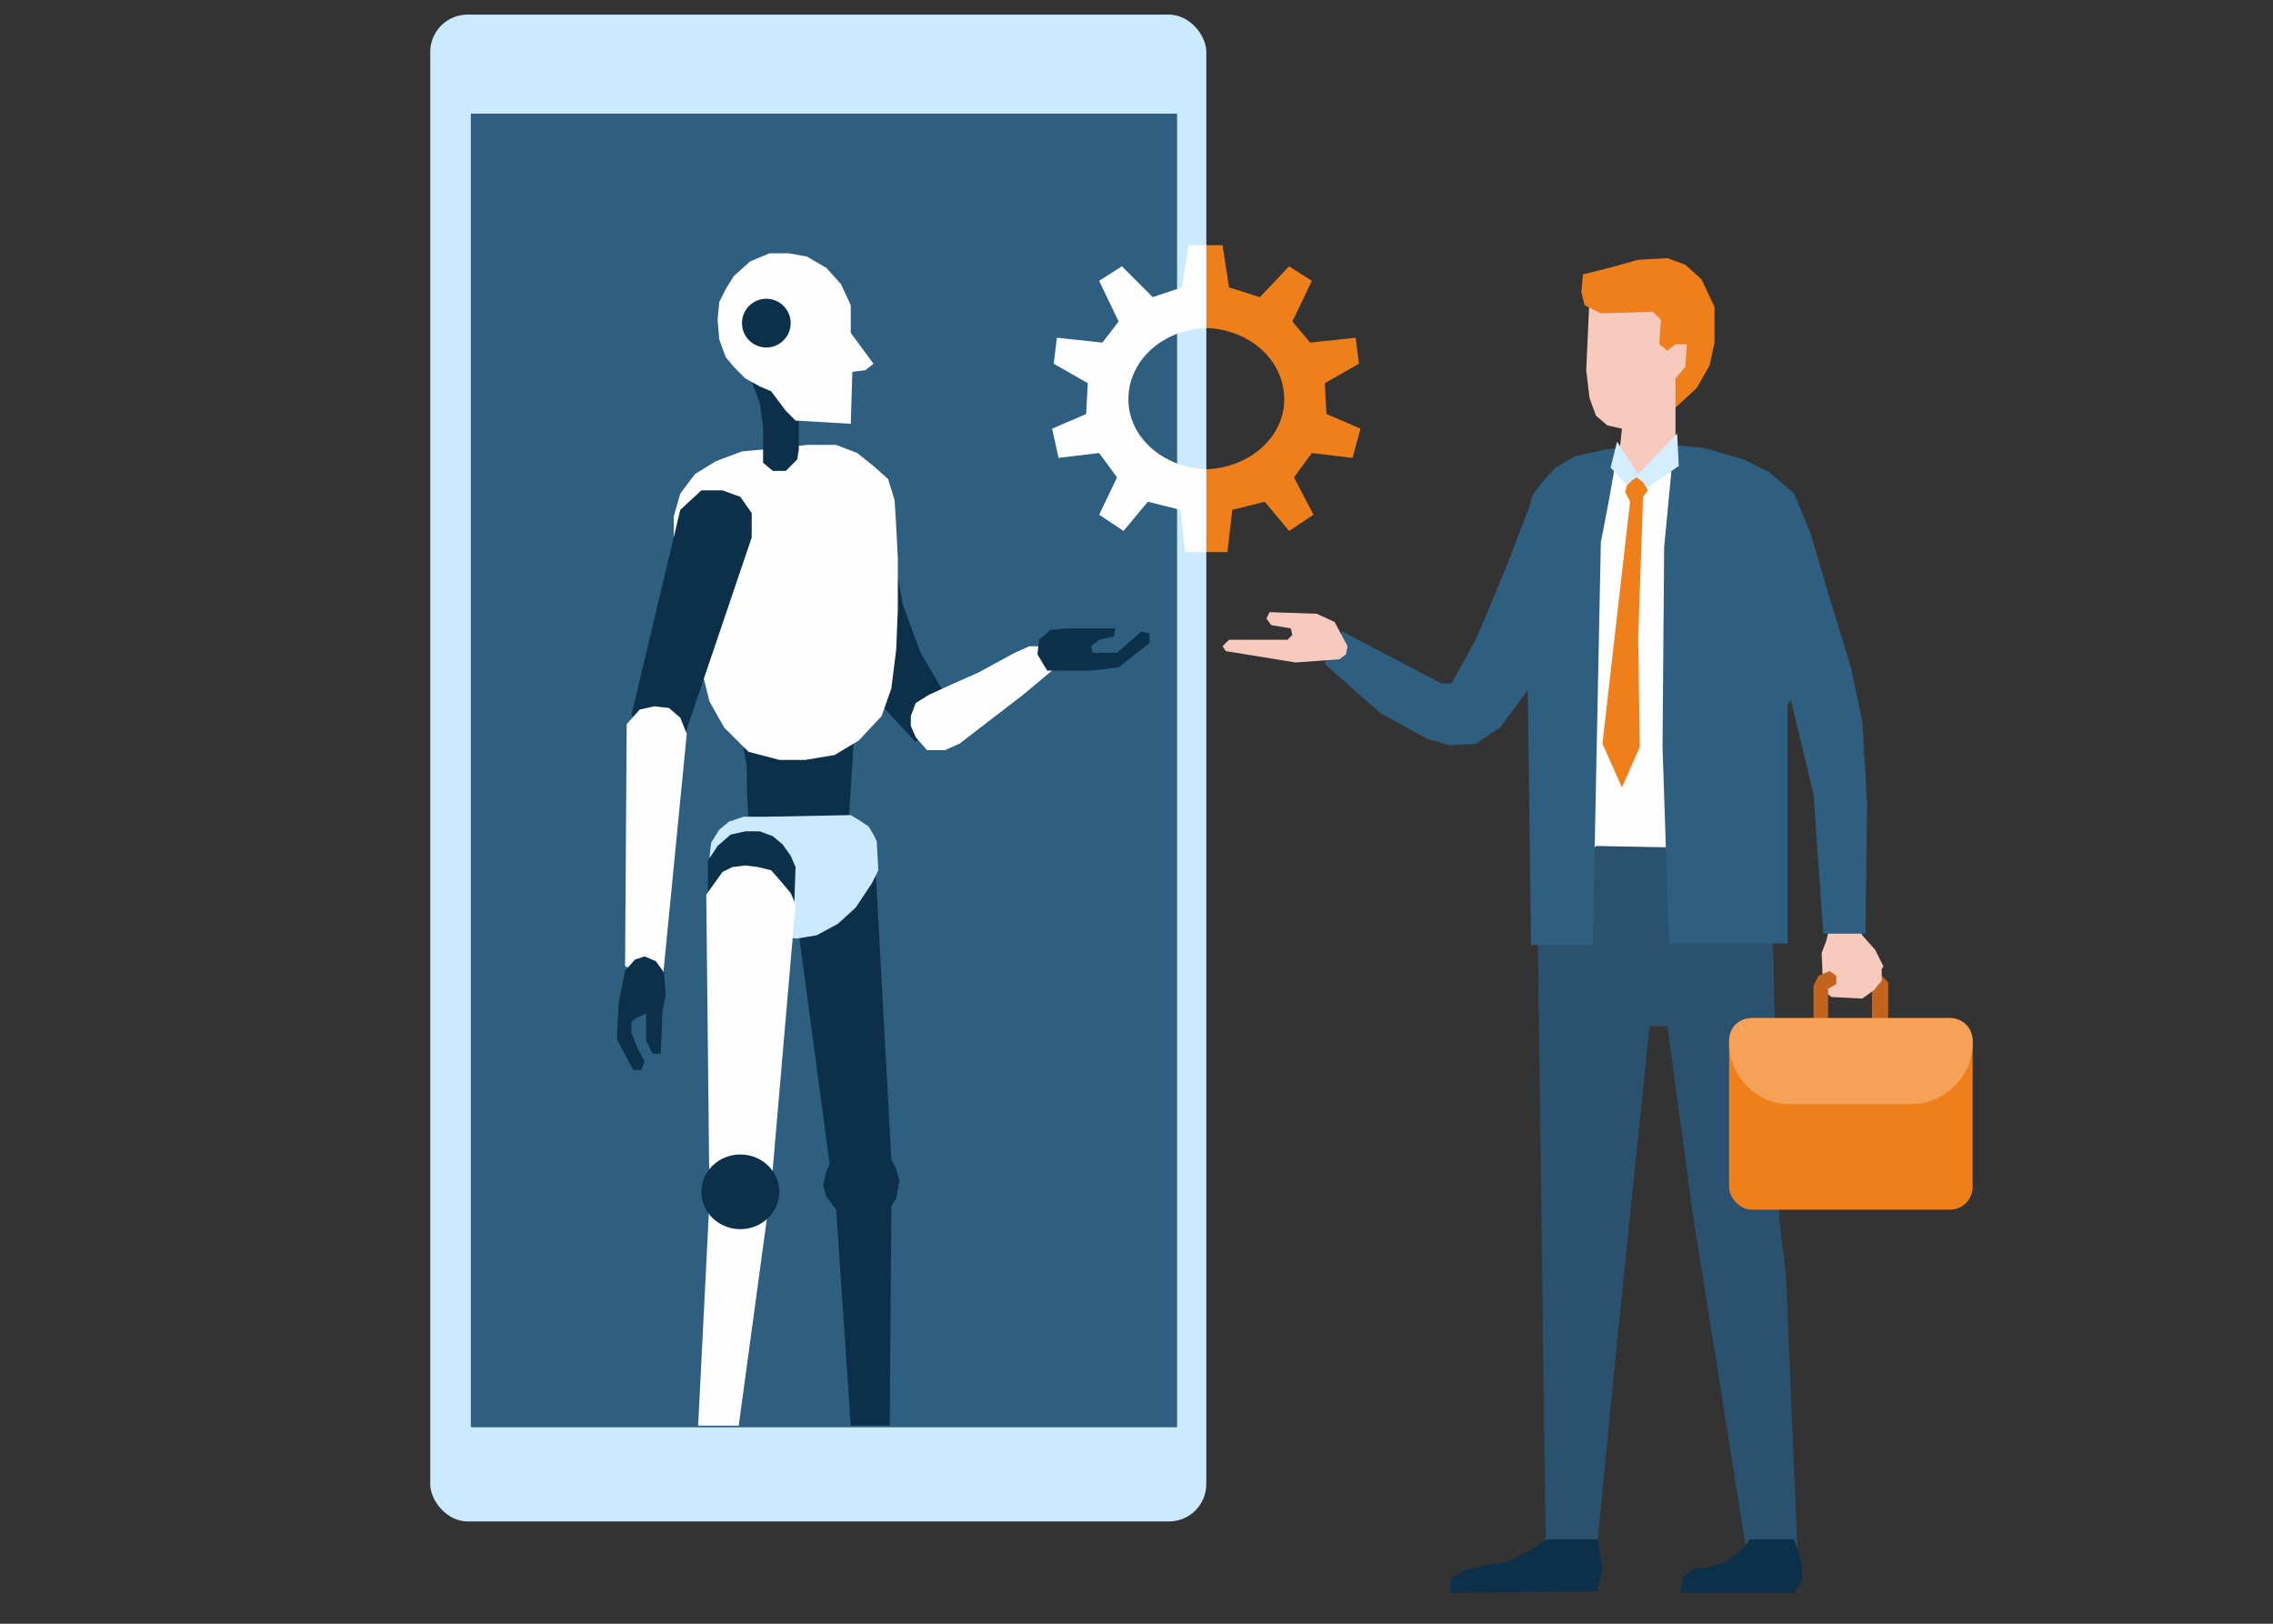 <?xml version="1.0" encoding="UTF-8"?>
<!DOCTYPE svg PUBLIC "-//W3C//DTD SVG 1.1//EN" "http://www.w3.org/Graphics/SVG/1.1/DTD/svg11.dtd">
<!-- Creator: CorelDRAW X8 -->
<svg xmlns="http://www.w3.org/2000/svg" xml:space="preserve" width="1400px" height="1000px" version="1.1" style="shape-rendering:geometricPrecision; text-rendering:geometricPrecision; image-rendering:optimizeQuality; fill-rule:evenodd; clip-rule:evenodd"
viewBox="0 0 1400 1000"
 xmlns:xlink="http://www.w3.org/1999/xlink">
 <rect x="0" y="0" width="1400" height="1000" fill="#333333" stroke="none"/>
 <defs>
  <style type="text/css">
   <![CDATA[
    .fil3 {fill:#FEFEFE}
    .fil9 {fill:#F5A258}
    .fil5 {fill:#EF7F1A}
    .fil7 {fill:#C3641E}
    .fil2 {fill:#0C304A}
    .fil6 {fill:#2A526E}
    .fil1 {fill:#2E5E80}
    .fil0 {fill:#CCEAFF}
    .fil8 {fill:#D4EDFF}
    .fil4 {fill:#F8CABD}
   ]]>
  </style>
 </defs>
 <g id="Слой_x0020_1">
  <rect class="fil0" x="265" y="9" width="478" height="928" rx="23" ry="23"/>
  <rect class="fil1" x="290" y="70" width="435" height="809"/>
  <polygon class="fil2" points="526,454 457,455 460,472 460,486 461,505 504,510 523,502 "/>
  <polygon class="fil2" points="538,429 551,344 556,372 567,402 584,431 564,457 "/>
  <polygon class="fil2" points="539,530 492,575 511,717 509,721 507,730 509,737 515,745 524,878 548,878 549,743 552,738 554,727 552,720 549,714 "/>
  <polygon class="fil0" points="475,577 437,528 438,519 443,511 449,506 458,503 471,503 524,502 529,505 535,509 538,514 540,518 541,536 537,544 527,559 516,569 503,576 491,578 "/>
  <polygon class="fil2" points="436,557 436,530 442,521 450,514 459,512 468,512 476,515 482,520 487,527 490,534 489,563 "/>
  <polygon class="fil3" points="437,739 435,551 440,544 445,537 451,534 459,533 467,534 475,536 482,544 487,550 490,557 475,731 455,878 430,878 "/>
  <ellipse class="fil2" cx="456" cy="734" rx="24" ry="23"/>
  <polygon class="fil3" points="433,416 415,335 415,318 419,304 428,292 441,284 457,278 479,276 497,274 515,274 528,279 538,287 547,295 551,308 552,324 553,344 553,375 552,400 549,424 543,441 529,456 514,465 496,468 480,468 461,463 446,448 437,432 "/>
  <polygon class="fil3" points="561,447 561,441 564,433 572,428 585,422 603,414 625,402 634,398 645,398 648,413 630,428 591,458 582,462 571,462 564,454 "/>
  <polygon class="fil2" points="645,413 639,403 640,394 647,388 656,387 687,387 686,392 677,394 672,398 673,402 688,402 703,389 708,390 708,396 689,411 672,413 "/>
  <polygon class="fil2" points="492,251 461,230 468,248 470,263 470,285 476,290 484,290 491,283 492,277 "/>
  <polygon class="fil3" points="452,226 459,233 468,238 475,241 484,253 490,259 524,261 525,229 533,228 538,224 524,205 524,188 518,175 509,165 497,158 486,156 474,156 462,161 452,170 447,178 443,186 442,197 443,209 447,220 "/>
  <circle class="fil2" cx="472" cy="199" r="15"/>
  <polygon class="fil2" points="422,452 397,450 389,440 419,314 432,302 445,302 456,306 463,316 463,331 "/>
  <polygon class="fil3" points="385,595 386,446 394,437 403,435 412,436 419,442 423,452 408,605 "/>
  <polygon class="fil2" points="391,591 397,589 404,592 409,599 410,613 408,623 407,649 402,649 398,641 398,624 392,627 389,629 389,636 392,644 397,654 395,659 390,659 380,640 381,618 385,598 "/>
  <polygon class="fil4" points="1027,181 979,184 977,228 979,245 983,256 990,262 999,264 997,283 1008,298 1032,271 1032,250 1051,218 "/>
  <polygon class="fil5" points="986,193 1018,192 1023,197 1022,212 1027,216 1032,212 1039,212 1038,226 1032,233 1032,251 1045,239 1053,225 1056,211 1056,189 1048,172 1038,163 1027,159 1009,160 991,165 975,169 974,180 976,188 "/>
  <polygon class="fil3" points="1007,303 995,287 987,296 960,447 977,536 1043,532 1039,278 1014,296 "/>
  <polygon class="fil6" points="947,563 983,521 1034,522 1092,581 1096,752 1100,785 1107,952 1085,967 1075,951 1047,775 1043,750 1027,632 1016,632 996,826 984,949 965,961 952,949 "/>
  <polygon class="fil1" points="994,291 996,276 988,277 970,281 958,288 949,298 944,305 942,312 927,351 909,394 894,421 888,421 827,389 819,399 816,409 850,439 879,455 893,459 909,458 924,448 941,425 943,582 981,582 986,334 991,308 "/>
  <polygon class="fil7" points="1158,600 1153,608 1153,630 1163,630 1163,605 "/>
  <path class="fil4" d="M1127 570l17 -1 3 7 8 9 5 10c0,1 -1,1 -1,2l0 7 -5 6 -7 5 -19 -1 -5 -4 -1 -23 3 -8 2 -9z"/>
  <polygon class="fil1" points="1025,337 1031,274 1050,276 1074,283 1090,291 1105,304 1115,328 1126,365 1140,411 1147,444 1150,494 1149,575 1123,575 1117,489 1103,431 1101,434 1101,581 1028,581 1024,460 "/>
  <polygon class="fil8" points="996,272 1009,292 1033,267 1034,287 1008,305 992,288 "/>
  <polygon class="fil5" points="1005,296 1008,294 1012,297 1015,302 1012,306 1009,393 1010,460 999,485 987,458 1004,309 1001,303 1002,299 "/>
  <polygon class="fil7" points="1131,606 1131,601 1127,598 1120,601 1117,607 1117,630 1126,631 1126,609 "/>
  <rect class="fil5" x="1065" y="627" width="150" height="118" rx="14" ry="14"/>
  <path class="fil9" d="M1079 627l122 0c8,0 14,6 14,14l0 1c0,21 -17,38 -38,38l-75 0c-20,0 -37,-17 -37,-38l0 -1c0,-8 6,-14 14,-14z"/>
  <path class="fil5" d="M757 177l-4 -26 -10 0 0 51c27,1 48,20 48,44 0,23 -21,42 -48,43l0 51 13 0 3 -26 20 -5 15 18 15 -10 -12 -23 11 -15 25 3 5 -18 -21 -9 -1 -19 21 -12 -2 -16 -28 3 -11 -13 12 -25 -14 -9 -18 19 -19 -6z"/>
  <polygon class="fil4" points="829,403 830,398 822,383 811,378 782,377 780,381 783,385 795,387 796,391 793,394 757,394 753,398 755,401 798,408 825,406 "/>
  <polygon class="fil2" points="1072,955 1078,948 1105,948 1110,963 1110,973 1105,981 1035,981 1037,971 1043,966 1053,965 1063,962 "/>
  <polygon class="fil2" points="942,955 953,948 984,948 987,966 984,980 893,981 894,972 903,967 914,964 928,962 "/>
  <path class="fil3" d="M728 177l4 -26 11 0 0 51c-27,1 -48,20 -48,44 0,23 21,42 48,43l0 51 -13 0 -3 -26 -20 -5 -15 18 -15 -10 11 -23 -11 -15 -25 3 -4 -18 21 -9 1 -19 -21 -12 2 -16 28 3 10 -13 -12 -25 14 -9 19 19 18 -6z"/>
 </g>
</svg>

